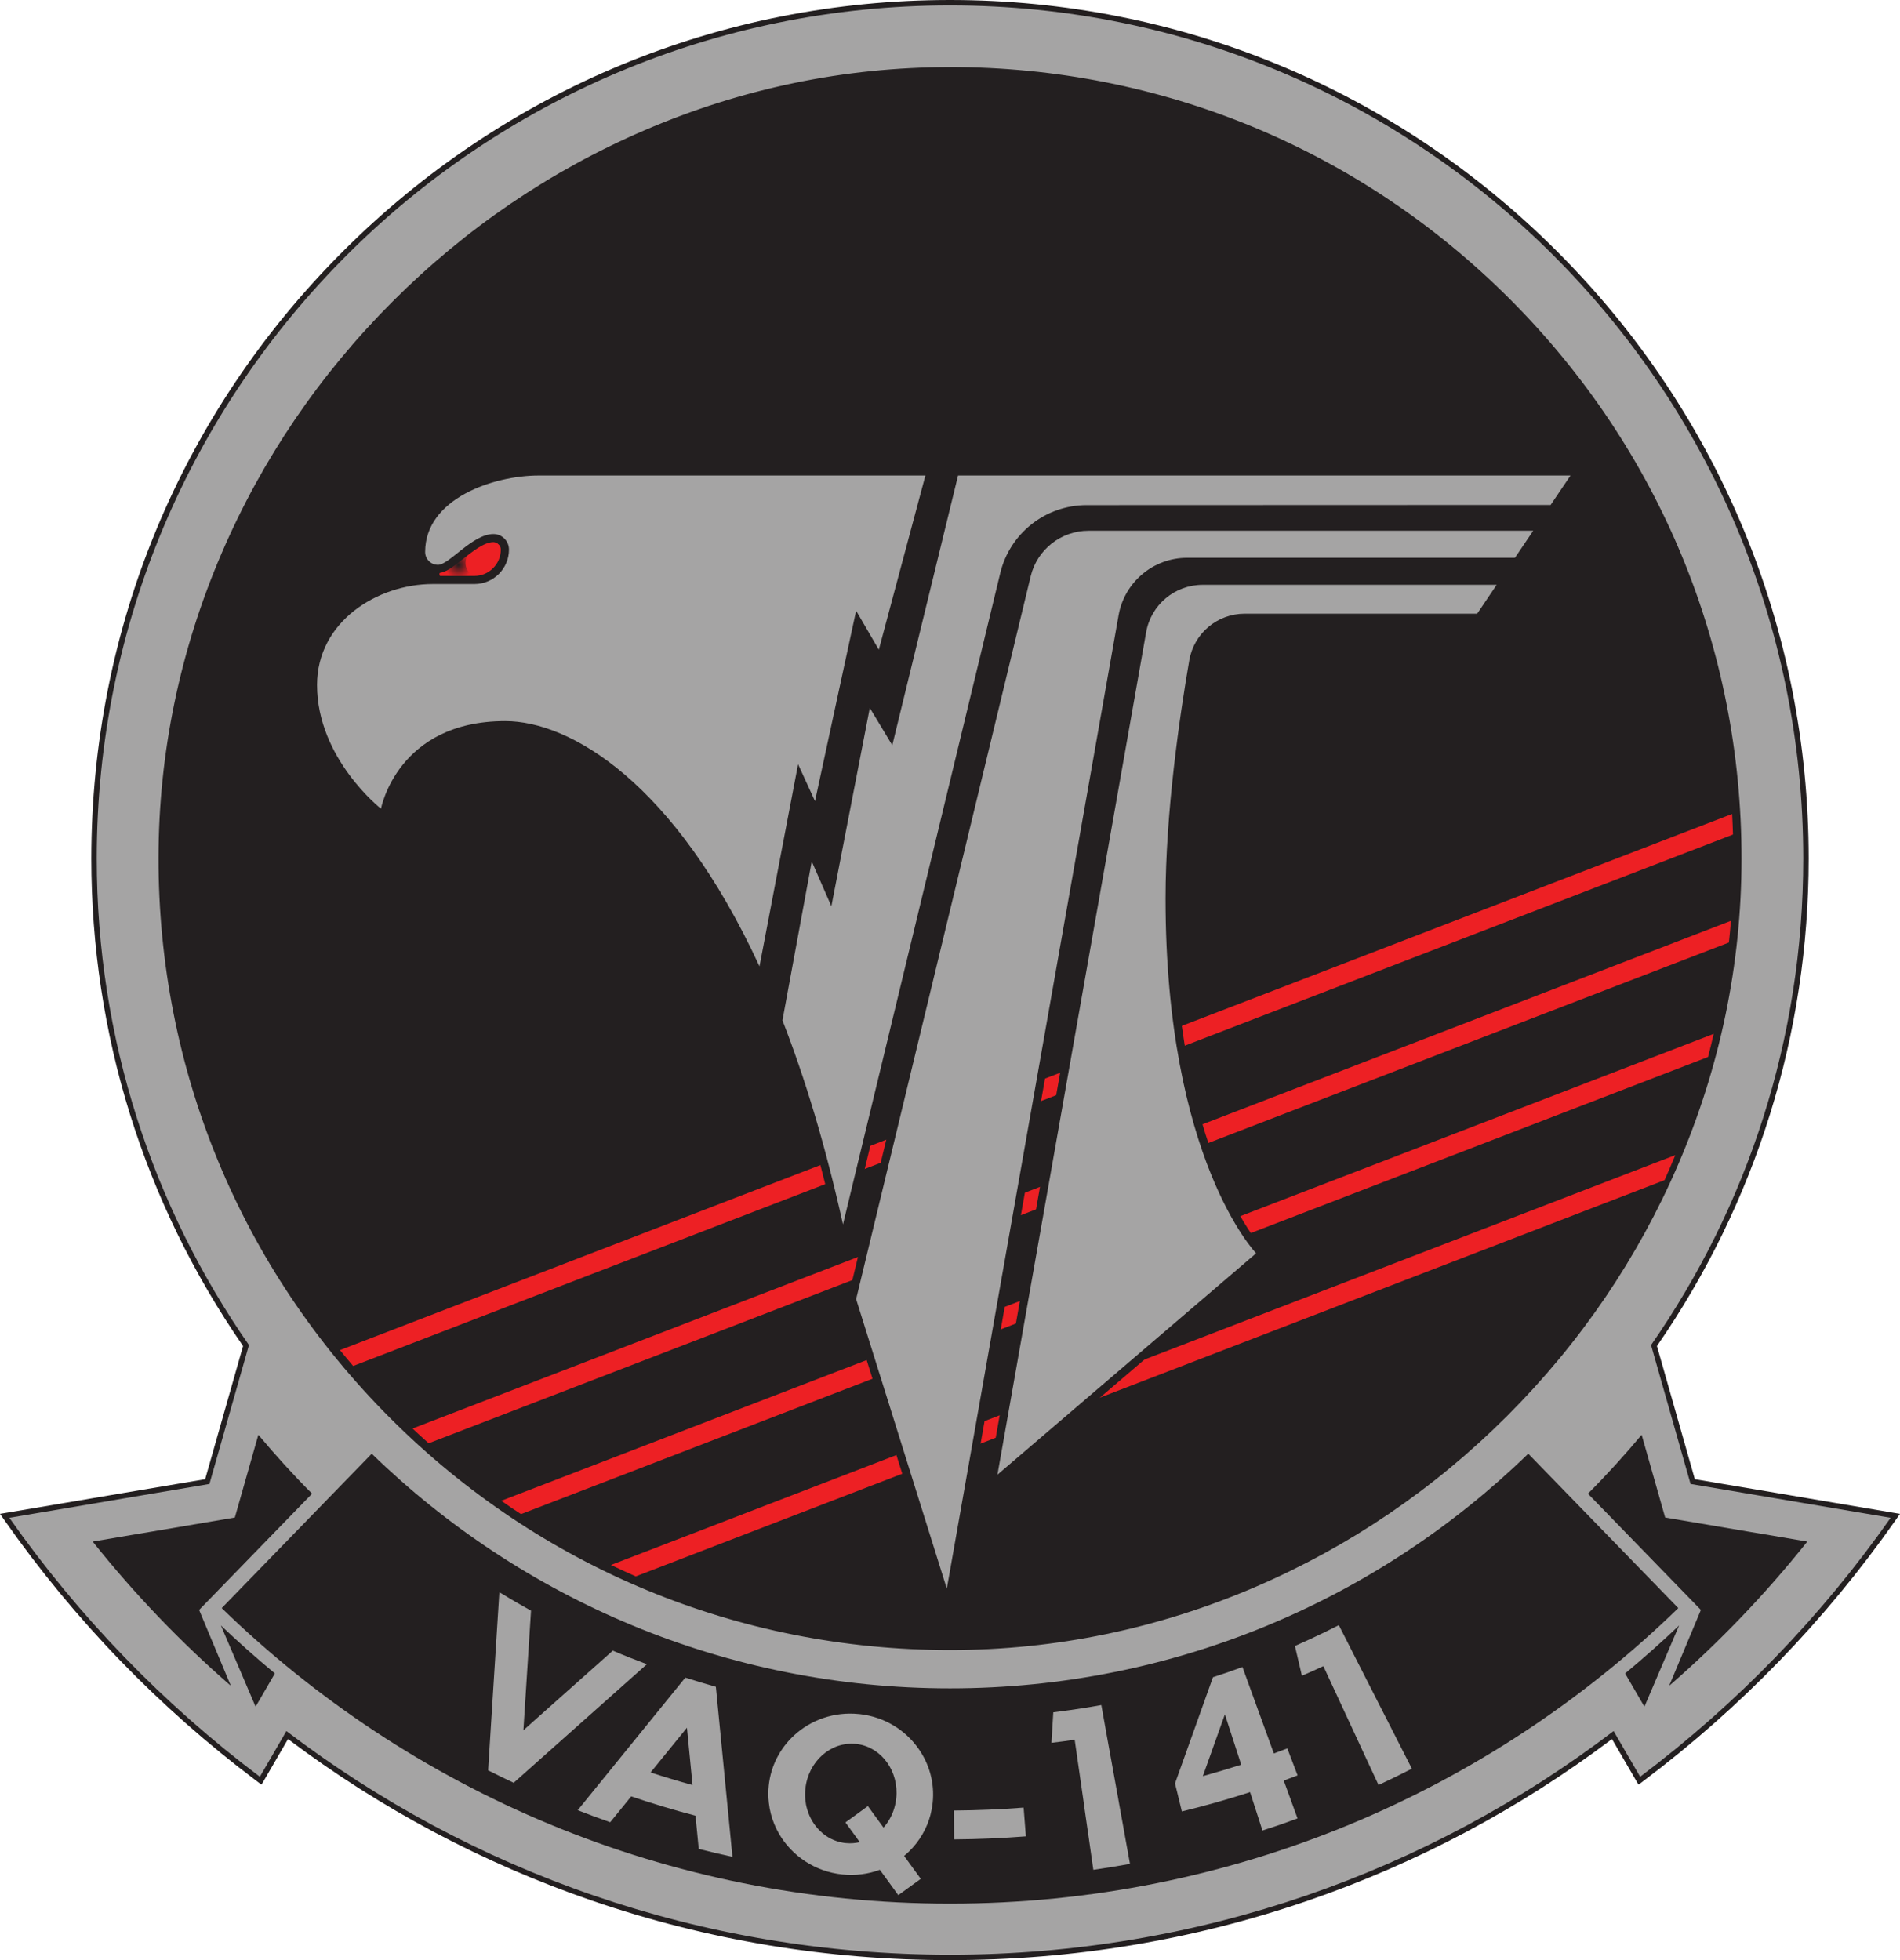 <?xml version="1.0" encoding="UTF-8"?><svg id="Layer_2" xmlns="http://www.w3.org/2000/svg" xmlns:xlink="http://www.w3.org/1999/xlink" viewBox="0 0 351.54 362.67"><defs><style>.cls-1{fill:#ed2024;}.cls-2{fill:url(#radial-gradient);}.cls-3{fill:#a5a4a4;}.cls-4{fill:#231f20;}</style><radialGradient id="radial-gradient" cx="84.81" cy="104.53" fx="84.81" fy="104.53" r="4.09" gradientUnits="userSpaceOnUse"><stop offset="0" stop-color="#231f20"/><stop offset=".63" stop-color="#ed2024"/></radialGradient></defs><g id="Layer_1-2"><path class="cls-3" d="m175.77,362.17c-44.71,0-87.1-14.22-122.63-41.14l-4.91,8.45-.45-.34c-17.94-13.5-33.57-29.65-46.46-48.02l-.46-.65,11.44-1.93,10.49-1.78,15.56-2.63,7.16-25.17c-18.39-26.54-28.11-57.69-28.11-90.1C17.4,71.54,88.44.5,175.77.5s158.37,71.04,158.37,158.36c0,32.41-9.72,63.56-28.11,90.1l7.16,25.17,18.27,3.09,7.78,1.32,11.44,1.93-.46.65c-12.89,18.37-28.52,34.53-46.46,48.02l-.45.34-4.91-8.45c-35.53,26.92-77.93,41.14-122.63,41.14Z"/><path class="cls-4" d="m175.77,1c87.19,0,157.87,70.67,157.87,157.86,0,33.45-10.41,64.48-28.16,90.01l7.31,25.7,15.87,2.68,2.71.46,7.78,1.32,10.66,1.8c-12.84,18.3-28.5,34.48-46.35,47.91l-4.91-8.45c-34.08,25.96-76.63,41.38-122.78,41.38s-88.7-15.42-122.78-41.38l-4.91,8.45c-17.85-13.43-33.51-29.61-46.35-47.91l10.66-1.8,7.78-1.32,2.71-.46,15.87-2.68,7.31-25.7c-17.75-25.53-28.16-56.56-28.16-90.01C17.9,71.67,88.58,1,175.77,1m0-1c-42.44,0-82.33,16.52-112.34,46.53-30.01,30-46.53,69.9-46.53,112.33,0,32.43,9.7,63.61,28.07,90.19l-7.01,24.64-15.25,2.57-2.71.46-7.78,1.32-10.66,1.8-1.56.26.91,1.3c12.92,18.41,28.58,34.61,46.57,48.13l.9.68.57-.97,4.34-7.47c17.13,12.9,36.04,22.95,56.24,29.89,21.26,7.31,43.55,11.01,66.24,11.01s44.98-3.7,66.24-11.01c20.2-6.94,39.12-16.99,56.24-29.89l4.34,7.47.57.97.9-.68c17.98-13.53,33.65-29.72,46.57-48.13l.91-1.3-1.56-.26-10.66-1.8-7.78-1.32-2.71-.46-15.25-2.57-7.01-24.64c18.36-26.58,28.07-57.76,28.07-90.19,0-42.44-16.53-82.33-46.53-112.33C258.1,16.52,218.21,0,175.77,0h0Z"/><path class="cls-4" d="m40.87,300.75c3.23,3.07,6.56,6.03,9.99,8.88l-3.57,6.15-6.42-15.03Z"/><path class="cls-4" d="m42.71,311.92l-5.87-14.04,20.9-21.51c-3.47-3.48-6.78-7.12-9.94-10.9l-4.35,15.31-15.59,2.64-2.76.46-7.95,1.35c7.69,9.66,16.25,18.59,25.56,26.69Z"/><path class="cls-4" d="m175.77,304.55c-38.93,0-75.53-15.17-103.05-42.71-27.52-27.54-42.66-64.15-42.64-103.09.03-38.31,15.34-74.7,43.11-102.47,27.77-27.77,64.17-43.08,102.47-43.11h.1c38.93,0,75.53,15.17,103.05,42.71,27.52,27.54,42.66,64.15,42.64,103.09-.03,38.31-15.34,74.7-43.11,102.47-27.77,27.77-64.17,43.09-102.47,43.11h-.1Z"/><path class="cls-4" d="m175.77,13.92c80.08,0,145,64.95,144.94,145.04-.05,78.79-66.05,144.78-144.84,144.84h-.1c-80.08,0-145-64.95-144.94-145.04.05-78.79,66.05-144.78,144.84-144.84h.1m0-1.5h0s0,0,0,0h0s0,0,0,0h-.1c-19.44.01-38.44,3.95-56.45,11.7-17.36,7.47-33.02,18.11-46.55,31.64s-24.17,29.19-31.64,46.55c-7.75,18.02-11.68,37.01-11.7,56.45-.03,39.14,15.19,75.94,42.86,103.62,27.66,27.68,64.45,42.92,103.58,42.92h.11c19.44-.01,38.44-3.95,56.45-11.7,17.36-7.47,33.02-18.11,46.55-31.64,13.53-13.53,24.17-29.19,31.64-46.55,7.75-18.02,11.68-37.01,11.7-56.45.03-39.14-15.19-75.93-42.86-103.62-27.66-27.68-64.45-42.92-103.58-42.93h0Z"/><path class="cls-4" d="m175.77,312.39c41.61,0,79.34-16.55,106.99-43.42l27.76,28.57c-34.82,33.84-82.35,54.68-134.75,54.68s-99.93-20.84-134.75-54.68l27.76-28.57c27.65,26.87,65.38,43.42,106.99,43.42Z"/><path class="cls-4" d="m310.67,300.75c-3.23,3.07-6.56,6.03-9.99,8.88l3.57,6.15,6.42-15.03Z"/><path class="cls-4" d="m308.83,311.92l5.87-14.04-20.9-21.51c3.47-3.48,6.78-7.12,9.94-10.9l4.35,15.31,15.59,2.64,2.76.46,7.95,1.35c-7.69,9.66-16.25,18.59-25.56,26.69Z"/><path class="cls-1" d="m96.39,280.15c-1.23-.8-2.44-1.62-3.64-2.47l224.32-86.39c-.33,1.44-.68,2.86-1.05,4.28l-219.63,84.58Z"/><path class="cls-1" d="m117.63,291.67c-1.54-.68-3.07-1.38-4.59-2.11l196.93-75.84c-.64,1.56-1.31,3.11-2,4.64l-190.34,73.31Z"/><path class="cls-1" d="m79.31,267.04c-1.01-.89-2-1.8-2.98-2.73l243.93-93.94c-.11,1.35-.23,2.69-.38,4.02l-240.57,92.65Z"/><path class="cls-1" d="m65.34,252.74c-.83-.97-1.64-1.95-2.44-2.94l257.58-99.2c.07,1.26.12,2.53.16,3.81l-255.3,98.33Z"/><path class="cls-3" d="m155.24,226.71c-1.58-7.09-3.34-13.92-5.24-20.3-1.83-6.11-3.82-11.95-5.93-17.35l-.08-.2,5.9-32.03,3.65,8.34,7.02-36.25,4.23,7.02,11.88-48.71h115.32l-4.69,6.95-86.27.03c-7.26.01-13.53,4.94-15.23,12l-29.86,123.66-.7-3.16Z"/><path class="cls-4" d="m290.58,87.98l-3.68,5.45-85.87.03c-7.58.01-14.18,5.2-15.96,12.57l-29.1,120.52c-1.62-7.29-3.38-14.07-5.25-20.35-1.88-6.29-3.87-12.08-5.95-17.41l5.42-29.41,3.63,8.3,7.11-36.7,4.16,6.91,12.17-49.91h113.32m2.82-1.5h-117.32l-.28,1.14-11.31,46.37-2.28-3.79-2.01-3.35-.74,3.84-6.19,31.97-1.7-3.89-1.96-4.49-.89,4.82-5.42,29.41-.08.42.16.4c2.1,5.38,4.09,11.2,5.91,17.29,1.89,6.36,3.65,13.17,5.22,20.25l1.4,6.32,1.52-6.29,29.1-120.52c1.62-6.72,7.59-11.41,14.5-11.42l85.87-.03h.8s.45-.66.45-.66l3.68-5.45,1.58-2.34h0Z"/><path class="cls-3" d="m157.62,240.4l32.35-133.95c1.28-5.3,5.98-8.99,11.43-8.99h83.69l-4.41,6.51h-61.05c-5.89,0-10.91,4.21-11.94,10.02l-32.31,183.12-17.76-56.7Z"/><path class="cls-4" d="m283.68,98.2l-3.39,5.01h-60.65c-6.25,0-11.59,4.49-12.68,10.64l-31.78,180.09-16.78-53.57,32.3-133.75c1.19-4.94,5.62-8.42,10.7-8.42h82.28m2.83-1.5h-85.11c-5.8,0-10.8,3.93-12.16,9.57l-32.3,133.75-.1.4.12.4,16.78,53.57,1.84,5.87,1.07-6.06,31.78-180.09c.97-5.45,5.68-9.4,11.2-9.4h61.45l.45-.66,3.39-5.01,1.58-2.34h0Z"/><path class="cls-3" d="m211.32,116.85c.96-5.44,5.66-9.39,11.19-9.39h55.81l-4.61,6.84h-43.42c-4.71,0-8.71,3.37-9.51,8.01-1.64,9.47-4.38,27.78-4.38,43.92,0,47.4,16.38,64.97,16.55,65.14l.55.57-50.05,42.84,27.87-157.93Z"/><path class="cls-4" d="m276.91,108.21l-3.6,5.34h-43.02c-5.06,0-9.39,3.64-10.25,8.63-1.78,10.31-4.39,28.16-4.39,44.05,0,48.34,16.76,65.66,16.76,65.66l-47.86,40.96,27.51-155.87c.89-5.07,5.3-8.77,10.45-8.77h54.4m2.82-1.5h-57.22c-5.89,0-10.91,4.21-11.93,10.01l-27.51,155.87-.73,4.12,3.18-2.72,47.86-40.96,1.21-1.04-1.11-1.15c-.16-.17-16.34-17.6-16.34-64.62,0-16.09,2.74-34.35,4.37-43.79.74-4.28,4.43-7.39,8.77-7.39h43.82l.45-.66,3.6-5.34,1.58-2.34h0Z"/><path class="cls-1" d="m81.9,106.83s2.09,0,2.09,0h4.32c2.54,0,4.61-2.06,4.61-4.61h0c0-1.15-.93-2.07-2.07-2.07h0c-2.81,0-7.46,5.51-8.95,5.51v1.17Z"/><path class="cls-2" d="m88.31,106.83h-4.32s-2.09,0-2.09,0c-.32,0-.59-.26-.59-.59s.26-.59.59-.59c.87,0,2.8-1.86,4.82-3.42h0s-2.07,3.21,1.59,4.59h0Z"/><path class="cls-3" d="m189.81,339.77c-4.38.34-8.82.53-13.29.56l-.03-5.34c4.34-.03,8.64-.21,12.9-.54l.42,5.32Z"/><path class="cls-3" d="m169.87,323.45c-2.4-3.36-6.19-5.74-10.65-6.28-.09-.01-.17-.02-.26-.03h-.05c-4.57-.47-8.88,1.09-11.98,3.94-2.57,2.36-4.31,5.6-4.7,9.31-.05.49-.08.97-.08,1.45,0,.58.03,1.16.1,1.72.15,1.37.49,2.68,1,3.92.26.64.56,1.25.9,1.84,2.37,4.05,6.61,6.97,11.69,7.5,2.44.26,4.8-.07,6.95-.86l1.13,1.55,2.28,3.14,3.93-2.85.23-.17-3.08-4.24c.56-.47,1.09-.98,1.58-1.52.46-.51.88-1.05,1.27-1.62.75-1.11,1.35-2.32,1.78-3.63.18-.54.32-1.09.43-1.66.1-.45.17-.92.22-1.39.4-3.72-.65-7.27-2.69-10.12Zm-4.05,9.28c-.07.68-.21,1.34-.41,1.97-.18.58-.41,1.12-.69,1.64-.35.66-.77,1.27-1.25,1.81l-1.45-1.99-1.29-1.78-.15-.21-.24.17-2.05,1.5-1.87,1.35,1.68,2.31.97,1.34c-.8.19-1.65.26-2.51.18-.04,0-.07-.01-.11-.01-.13,0-.27-.03-.4-.05-1.66-.26-3.14-1.04-4.31-2.18-1.11-1.07-1.95-2.46-2.4-4.03-.17-.56-.28-1.14-.34-1.74-.06-.67-.06-1.35.01-2.05.53-5.06,4.71-8.76,9.33-8.29h.04c.09.01.18.02.27.03,4.5.64,7.69,5.06,7.17,10.03Z"/><path class="cls-3" d="m92.39,294.6c1.93,1.18,3.88,2.32,5.86,3.42l-1.41,22.12,16.54-14.73c2.08.89,4.18,1.72,6.31,2.51l-24.65,21.94c-1.59-.75-3.17-1.51-4.73-2.3l2.08-32.96Z"/><path class="cls-3" d="m244.85,308.28l4.81,10.37.71,1.52,1.54,3.33.7,1.51,2.45,5.26c2.07-.97,4.13-1.97,6.17-3.02l-2.63-5.16-.75-1.48-1.67-3.27-.76-1.49-5.19-10.2-2.52-4.96c-1.72.88-3.45,1.73-5.21,2.54-.97.45-1.94.89-2.91,1.32l1.29,5.51c1.34-.58,2.66-1.17,3.97-1.78Z"/><path class="cls-3" d="m203.77,315.48l.98,5.48,2.04,11.26.29,1.64.66,3.62.29,1.63,1.04,5.75c-2.25.41-4.51.78-6.78,1.1h0s-.83-5.8-.83-5.8l-.24-1.64-.52-3.63-.23-1.66-1.63-11.33c-1.43.21-2.86.39-4.3.56l.34-5.64c1.07-.13,2.13-.27,3.18-.42,1.92-.27,3.82-.58,5.71-.92Z"/><path class="cls-3" d="m237.52,329.45c.86-.31,1.71-.63,2.56-.96l-1.3-3.42-.6-1.57c-.82.32-1.66.63-2.49.93l-3.91-10.75-1.9-5.24c-1.8.67-3.62,1.3-5.46,1.89l-2.33,6.53-4.69,13.12.4,1.62.87,3.56c4.27-1.04,8.48-2.23,12.62-3.57l2.29,7.1c2.18-.7,4.34-1.44,6.49-2.24l-1.98-5.44-.57-1.56Zm-14.97-.82l4.08-11.43,3.02,9.31c-2.35.75-4.71,1.46-7.1,2.12Z"/><path class="cls-3" d="m132.45,312.1c-1.9-.53-3.78-1.1-5.65-1.7l-19.91,24.53c1.98.78,3.98,1.52,6.01,2.23l3.88-4.78c3.91,1.32,7.88,2.51,11.9,3.57l.6,6.14c2.08.53,4.16,1.02,6.24,1.47l-3.07-31.46Zm-12.08,15.85l1.13-1.39,5.6-6.89.86,8.83.17,1.78c-2.61-.72-5.2-1.5-7.76-2.33Z"/><path class="cls-3" d="m139.85,179.12c-15.29-33.14-33.98-44.94-46.37-44.94-19.07,0-22.12,14.96-22.24,15.6l-.23,1.21-.97-.76c-.49-.39-12.12-9.66-12.12-23.48,0-12.16,11.28-19.43,22.19-19.43h7.69c3.11,0,5.63-2.53,5.63-5.63,0-1.17-.95-2.12-2.12-2.12-1.99,0-4.32,1.86-6.19,3.35-1.64,1.31-2.94,2.35-4.07,2.35-1.73,0-3.13-1.41-3.13-3.13,0-10.28,12.72-14.9,21.75-14.9h72.53l-9.33,34.92-4.14-7.1-7.67,35.55-3.09-6.74-7.14,37.39-.98-2.12Z"/><path class="cls-4" d="m171.22,87.98l-8.62,32.23-4.2-7.21-7.61,35.23-3.13-6.83-7.14,37.4c-15.73-34.08-35.03-45.38-47.05-45.38-19.96,0-22.98,16.21-22.98,16.21,0,0-11.83-9.28-11.83-22.89,0-11.7,11.12-18.68,21.44-18.68h7.69c3.53,0,6.38-2.86,6.38-6.38,0-1.59-1.29-2.87-2.87-2.87-3.89,0-8.19,5.7-10.26,5.7-1.32,0-2.38-1.07-2.38-2.38,0-9.87,12.64-14.15,21-14.15h71.55m1.95-1.5h-73.51c-9.34,0-22.5,4.86-22.5,15.65,0,2.14,1.74,3.88,3.88,3.88,1.4,0,2.78-1.11,4.54-2.51,1.78-1.42,3.99-3.19,5.72-3.19.76,0,1.37.62,1.37,1.37,0,2.69-2.19,4.88-4.88,4.88h-7.69c-5.61,0-11.26,1.92-15.52,5.27-4.79,3.77-7.42,9.07-7.42,14.91,0,14.18,11.9,23.68,12.4,24.07l1.95,1.53.45-2.43c.12-.61,3.09-14.99,21.5-14.99,6.44,0,13.95,3.39,21.16,9.55,9.2,7.85,17.45,19.62,24.53,34.96l1.96,4.24.88-4.59,6.26-32.78,1.17,2.56,1.88,4.1.95-4.41,6.79-31.45,2.26,3.87,1.81,3.11.93-3.48,8.62-32.23.5-1.89h0Z"/></g></svg>